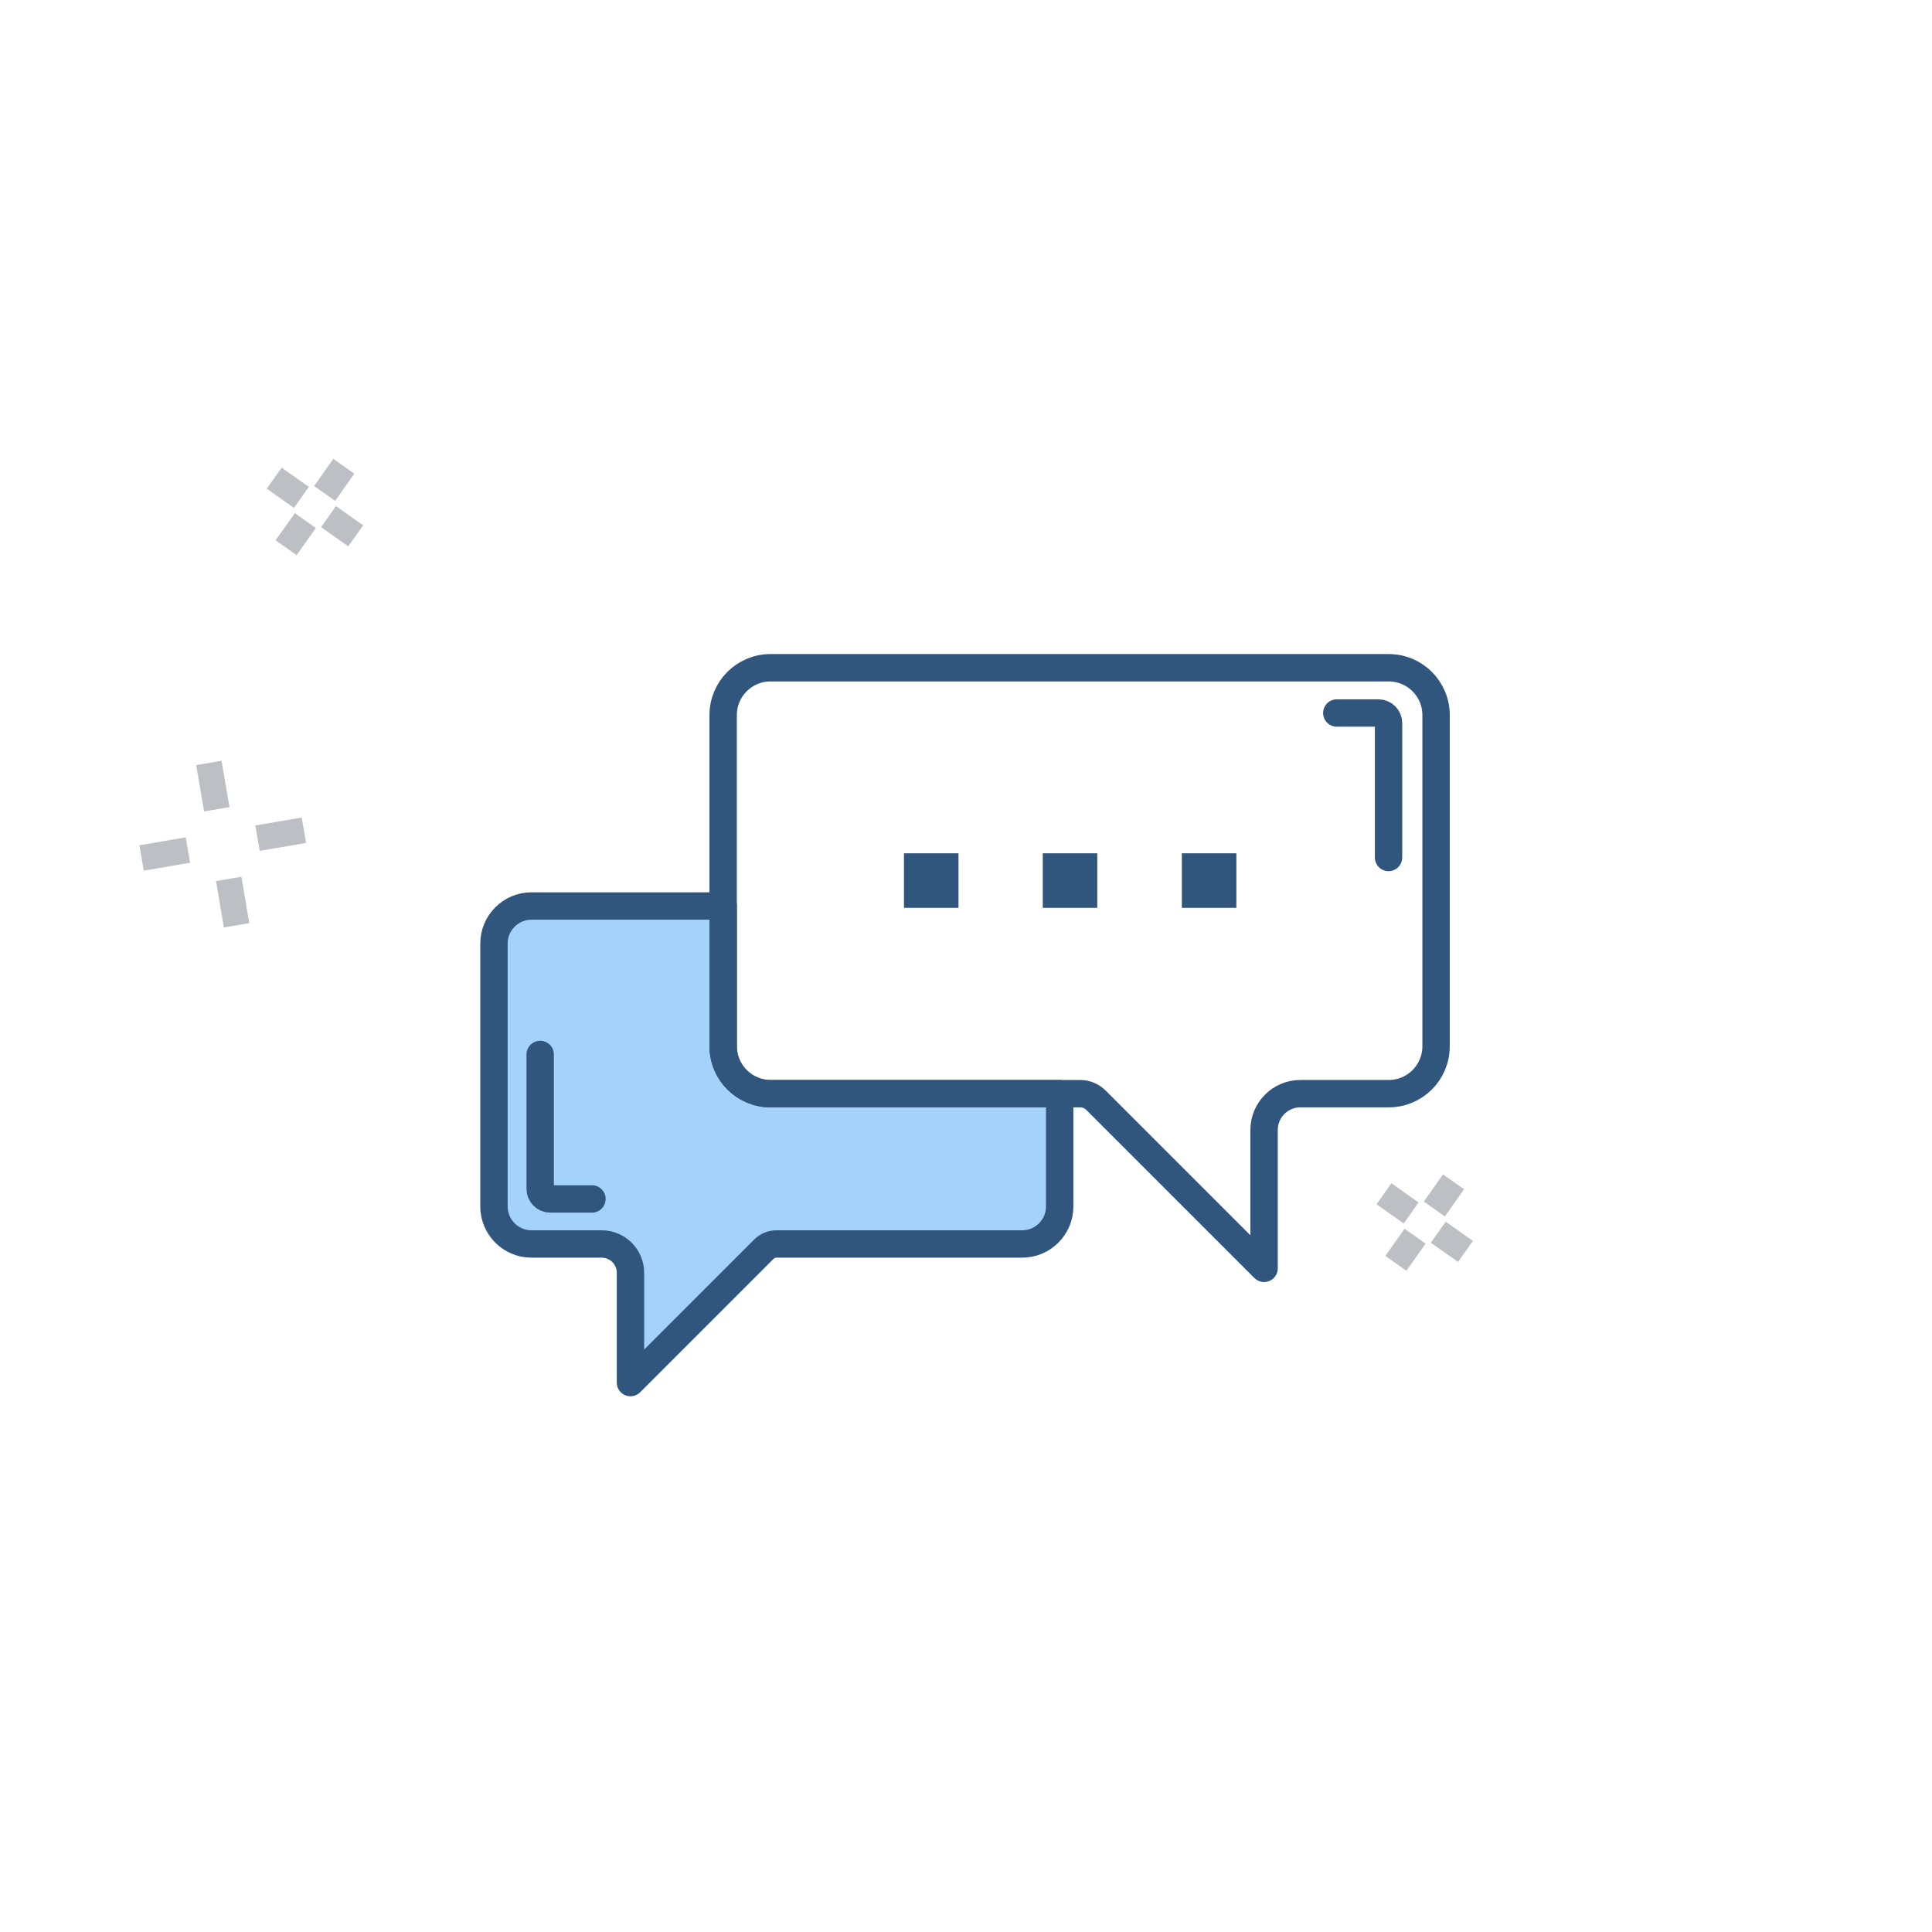 <?xml version="1.0" encoding="utf-8"?>
<!-- Generator: Adobe Illustrator 16.0.0, SVG Export Plug-In . SVG Version: 6.00 Build 0)  -->
<!DOCTYPE svg PUBLIC "-//W3C//DTD SVG 1.1//EN" "http://www.w3.org/Graphics/SVG/1.1/DTD/svg11.dtd">
<svg version="1.1" id="Layer_1" xmlns="http://www.w3.org/2000/svg" xmlns:xlink="http://www.w3.org/1999/xlink" x="0px" y="0px"
	 width="150px" height="150px" viewBox="0 0 150 150" enable-background="new 0 0 150 150" xml:space="preserve">
<g>
	<g>
		<line fill="none" stroke="#BCC0C4" stroke-width="2" stroke-miterlimit="10" x1="16.833" y1="62.833" x2="16.216" y2="59.233"/>
		<line fill="none" stroke="#BCC0C4" stroke-width="2" stroke-miterlimit="10" x1="18.37" y1="71.839" x2="17.755" y2="68.238"/>
		<line fill="none" stroke="#BCC0C4" stroke-width="2" stroke-miterlimit="10" x1="14.591" y1="65.998" x2="10.991" y2="66.613"/>
		<line fill="none" stroke="#BCC0C4" stroke-width="2" stroke-miterlimit="10" x1="23.595" y1="64.46" x2="19.994" y2="65.076"/>
	</g>
	<g>
		<line fill="none" stroke="#BCC0C4" stroke-width="2" stroke-miterlimit="10" x1="27.617" y1="41.604" x2="25.507" y2="40.11"/>
		<line fill="none" stroke="#BCC0C4" stroke-width="2" stroke-miterlimit="10" x1="23.401" y1="38.619" x2="21.292" y2="37.125"/>
		<line fill="none" stroke="#BCC0C4" stroke-width="2" stroke-miterlimit="10" x1="25.202" y1="38.31" x2="26.695" y2="36.201"/>
		<line fill="none" stroke="#BCC0C4" stroke-width="2" stroke-miterlimit="10" x1="22.214" y1="42.526" x2="23.708" y2="40.416"/>
	</g>
	<g>
		<line fill="none" stroke="#BCC0C4" stroke-width="2" stroke-miterlimit="10" x1="113.777" y1="97.163" x2="111.669" y2="95.667"/>
		<line fill="none" stroke="#BCC0C4" stroke-width="2" stroke-miterlimit="10" x1="109.563" y1="94.175" x2="107.45" y2="92.682"/>
		<line fill="none" stroke="#BCC0C4" stroke-width="2" stroke-miterlimit="10" x1="111.361" y1="93.868" x2="112.854" y2="91.759"/>
		<line fill="none" stroke="#BCC0C4" stroke-width="2" stroke-miterlimit="10" x1="108.376" y1="98.085" x2="109.868" y2="95.977"/>
	</g>
</g>
<g>
	
		<path fill="#A5D2FA" stroke="#30567D" stroke-width="2.126" stroke-linecap="round" stroke-linejoin="round" stroke-miterlimit="10" d="
		M56.147,81.234V70.342h-14.88c-1.61,0-2.916,1.307-2.916,2.917v20.407c0,1.611,1.306,2.916,2.916,2.916h5.445
		c1.236,0,2.238,1.002,2.238,2.24v8.521l10.356-10.356c0.259-0.258,0.609-0.404,0.975-0.404h19.077c1.61,0,2.916-1.305,2.916-2.916
		v-8.754H59.821C57.792,84.912,56.147,83.266,56.147,81.234z"/>
	
		<path fill="none" stroke="#30567D" stroke-width="2.126" stroke-linecap="round" stroke-linejoin="round" stroke-miterlimit="10" d="
		M41.939,81.868v10.433c0,0.434,0.352,0.785,0.786,0.785h3.235"/>
	
		<path fill="none" stroke="#30567D" stroke-width="2.126" stroke-linecap="round" stroke-linejoin="round" stroke-miterlimit="10" d="
		M107.82,51.844h-48c-2.029,0-3.674,1.646-3.674,3.675v14.824v10.894c0,2.029,1.646,3.677,3.674,3.677h22.453h1.588
		c0.461,0,0.902,0.18,1.229,0.506l13.053,13.054V87.73c0-1.558,1.262-2.818,2.817-2.818h6.86c2.031,0,3.676-1.646,3.676-3.678
		V55.519C111.496,53.49,109.852,51.844,107.82,51.844z"/>
	<g>
		<g>
			<g>
				<polygon fill="#30567D" points="95.992,70.484 95.992,66.25 91.758,66.25 91.758,70.484 				"/>
			</g>
		</g>
		<g>
			<g>
				<polygon fill="#30567D" points="85.193,70.484 85.193,66.25 80.961,66.25 80.961,70.484 				"/>
			</g>
		</g>
		<g>
			<g>
				<polygon fill="#30567D" points="74.417,70.484 74.417,66.25 70.183,66.25 70.183,70.484 				"/>
			</g>
		</g>
	</g>
	
		<path fill="none" stroke="#30567D" stroke-width="2.126" stroke-linecap="round" stroke-linejoin="round" stroke-miterlimit="10" d="
		M107.807,66.574V56.143c0-0.434-0.351-0.785-0.785-0.785h-3.234"/>
</g>
</svg>
